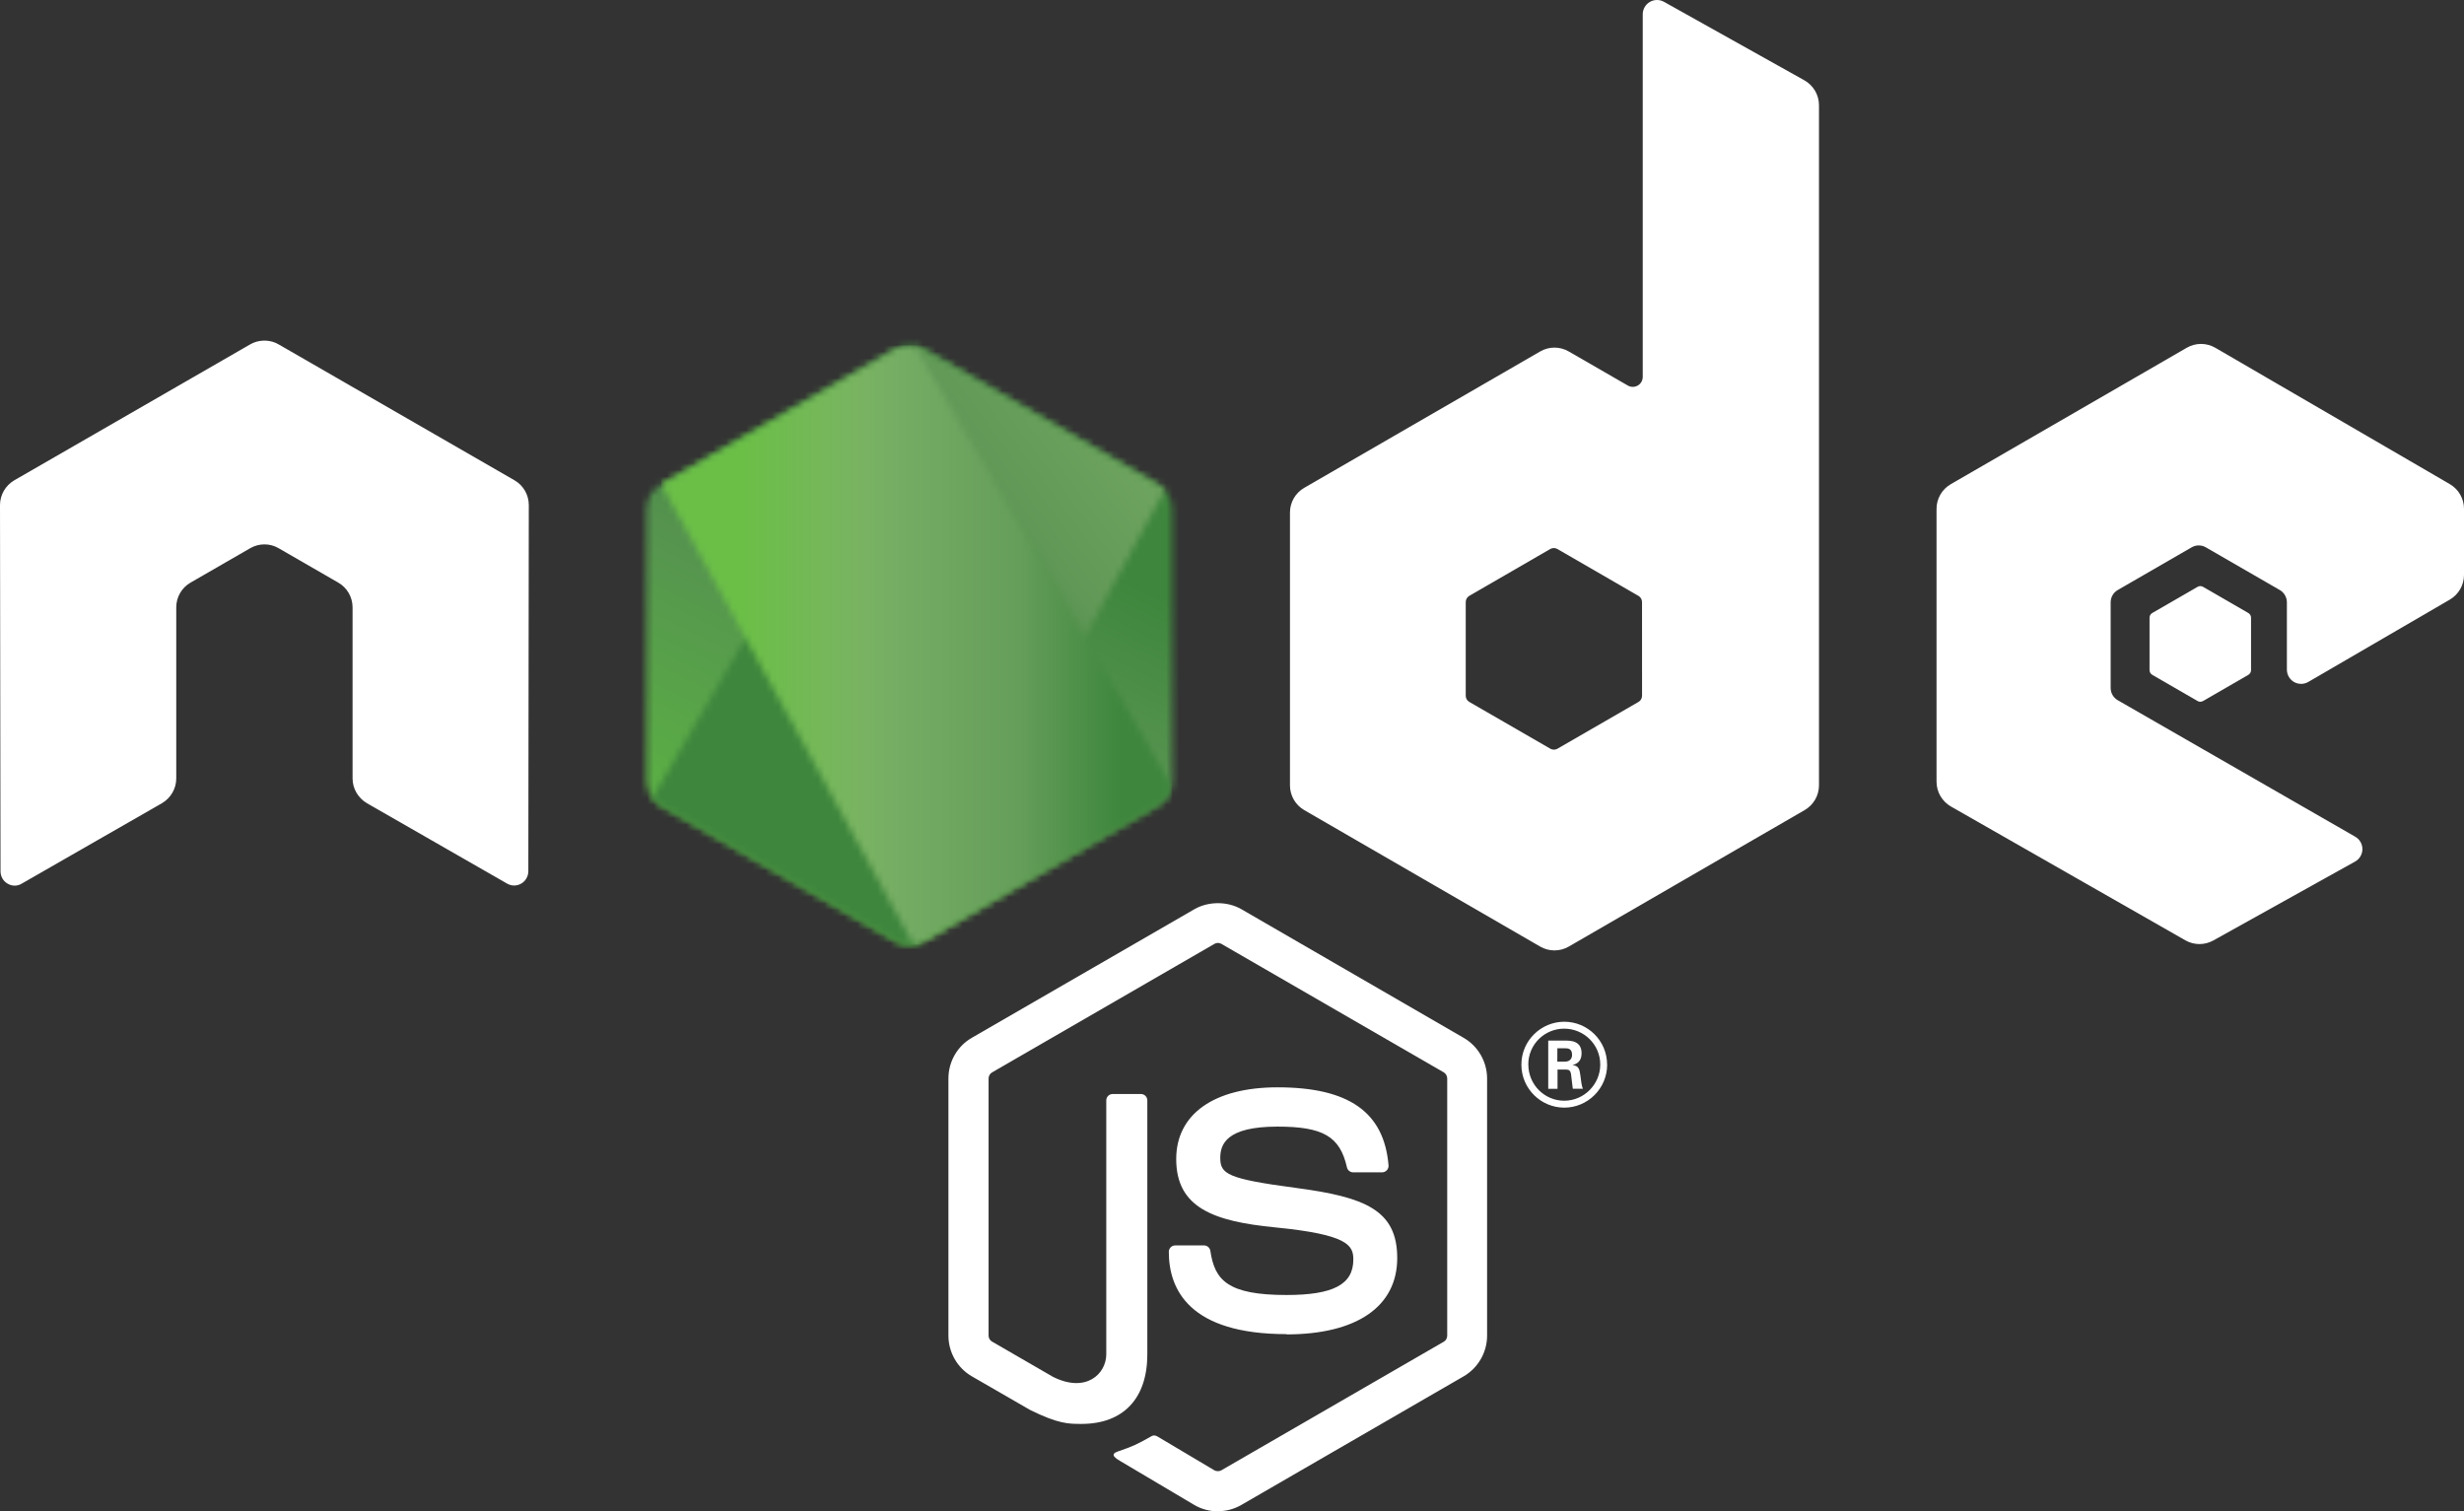 <svg width="375" height="230" viewBox="0 0 375 230" fill="none" xmlns="http://www.w3.org/2000/svg">
<rect x="0" y="0" width="375" height="230" fill="#333333" stroke="none"/>
<g clip-path="url(#clip0_1_62)">
<path d="M185.349 230.001C184.111 230.001 182.882 229.676 181.797 229.05L170.491 222.347C168.802 221.401 169.626 221.067 170.183 220.874C172.435 220.084 172.892 219.906 175.295 218.539C175.547 218.395 175.878 218.446 176.137 218.599L184.822 223.76C185.136 223.93 185.581 223.93 185.872 223.76L219.737 204.184C220.051 204.006 220.254 203.641 220.254 203.267V164.131C220.254 163.741 220.051 163.393 219.731 163.198L185.878 143.638C185.565 143.451 185.149 143.451 184.836 143.638L150.99 163.198C150.662 163.384 150.454 163.749 150.454 164.123V203.259C150.454 203.632 150.657 203.989 150.979 204.167L160.253 209.532C165.288 212.054 168.366 209.082 168.366 206.094V167.468C168.366 166.916 168.798 166.491 169.349 166.491H173.638C174.172 166.491 174.613 166.916 174.613 167.468V206.111C174.613 212.835 170.951 216.697 164.585 216.697C162.627 216.697 161.084 216.697 156.778 214.575L147.894 209.447C145.698 208.174 144.342 205.797 144.342 203.259V164.123C144.342 161.576 145.698 159.199 147.894 157.943L181.793 138.358C183.938 137.144 186.786 137.144 188.914 138.358L222.771 157.951C224.958 159.216 226.323 161.585 226.323 164.131V203.267C226.323 205.805 224.958 208.174 222.771 209.447L188.914 229.032C187.829 229.66 186.6 229.983 185.345 229.983" fill="white"/>
<path d="M195.809 203.034C180.991 203.034 177.884 196.222 177.884 190.509C177.884 189.965 178.322 189.532 178.865 189.532H183.239C183.723 189.532 184.13 189.885 184.206 190.363C184.867 194.826 186.834 197.078 195.794 197.078C202.932 197.078 205.966 195.463 205.966 191.672C205.966 189.491 205.102 187.869 194.014 186.783C184.74 185.866 179.009 183.82 179.009 176.392C179.009 169.549 184.774 165.474 194.429 165.474C205.271 165.474 210.646 169.244 211.324 177.342C211.349 177.623 211.248 177.894 211.061 178.098C210.875 178.293 210.612 178.412 210.341 178.412H205.941C205.483 178.412 205.085 178.09 204.992 177.648C203.932 172.953 201.372 171.451 194.412 171.451C186.622 171.451 185.715 174.167 185.715 176.205C185.715 178.675 186.783 179.397 197.294 180.789C207.704 182.173 212.646 184.125 212.646 191.452C212.646 198.837 206.492 203.074 195.76 203.074M237.009 161.569H238.145C239.078 161.569 239.256 160.916 239.256 160.534C239.256 159.532 238.569 159.532 238.188 159.532H237.018L237.009 161.569ZM235.628 158.36H238.145C239.01 158.36 240.705 158.36 240.705 160.296C240.705 161.646 239.841 161.926 239.324 162.096C240.332 162.164 240.4 162.826 240.536 163.76C240.604 164.345 240.714 165.356 240.917 165.695H239.366C239.324 165.356 239.086 163.488 239.086 163.386C238.984 162.97 238.84 162.766 238.323 162.766H237.043V165.704H235.628V158.36ZM232.601 162.011C232.601 165.05 235.051 167.512 238.06 167.512C241.095 167.512 243.545 164.999 243.545 162.011C243.545 158.963 241.061 156.544 238.052 156.544C235.085 156.544 232.593 158.929 232.593 162.002M244.596 162.028C244.596 165.627 241.655 168.565 238.069 168.565C234.509 168.565 231.542 165.661 231.542 162.028C231.542 158.326 234.576 155.491 238.069 155.491C241.587 155.491 244.588 158.335 244.588 162.028" fill="white"/>
<path fill-rule="evenodd" clip-rule="evenodd" d="M80.478 76.871C80.478 75.308 79.656 73.874 78.31 73.097L42.404 52.409C41.798 52.052 41.119 51.865 40.431 51.84H40.06C39.371 51.865 38.692 52.052 38.076 52.409L2.172 73.097C0.835 73.878 0 75.313 0 76.875L0.079 132.599C0.079 133.371 0.478 134.093 1.156 134.475C1.817 134.882 2.648 134.882 3.309 134.475L24.654 122.233C26.002 121.43 26.824 120.011 26.824 118.464V92.431C26.824 90.878 27.647 89.443 28.99 88.671L38.078 83.429C38.752 83.039 39.493 82.845 40.248 82.845C40.99 82.845 41.748 83.037 42.404 83.428L51.487 88.668C52.832 89.441 53.658 90.875 53.658 92.429V118.46C53.658 120.005 54.491 121.431 55.832 122.229L77.164 134.462C77.833 134.861 78.667 134.861 79.334 134.462C79.992 134.08 80.409 133.358 80.409 132.586L80.478 76.871ZM249.907 105.884C249.907 106.272 249.701 106.631 249.365 106.822L237.032 113.942C236.697 114.134 236.284 114.134 235.95 113.942L223.616 106.822C223.277 106.63 223.073 106.271 223.073 105.884V91.625C223.073 91.236 223.277 90.878 223.607 90.683L235.933 83.552C236.272 83.356 236.687 83.356 237.026 83.552L249.36 90.683C249.699 90.878 249.903 91.236 249.903 91.625L249.907 105.884ZM253.239 0.275C252.566 -0.1 251.747 -0.09 251.082 0.298C250.421 0.688 250.012 1.401 250.012 2.174V57.354C250.012 57.898 249.724 58.399 249.254 58.67C248.788 58.942 248.208 58.942 247.737 58.67L238.743 53.483C237.404 52.706 235.754 52.706 234.409 53.483L198.492 74.241C197.15 75.014 196.322 76.449 196.322 77.994V119.523C196.322 121.077 197.15 122.503 198.492 123.284L234.409 144.057C235.751 144.83 237.402 144.83 238.747 144.057L274.664 123.276C276.004 122.495 276.835 121.068 276.835 119.515V16.013C276.835 14.438 275.978 12.989 274.605 12.219L253.239 0.275ZM372.844 91.25C374.178 90.474 375 89.041 375 87.496V77.431C375 75.882 374.177 74.454 372.84 73.674L337.152 52.926C335.804 52.145 334.151 52.145 332.803 52.926L296.895 73.683C295.547 74.464 294.724 75.89 294.724 77.444V118.956C294.724 120.518 295.564 121.961 296.912 122.734L332.591 143.1C333.905 143.855 335.516 143.864 336.847 143.125L358.429 131.113C359.108 130.731 359.54 130.009 359.54 129.228C359.54 128.447 359.125 127.717 358.446 127.335L322.317 106.57C321.639 106.188 321.224 105.467 321.224 104.694V91.672C321.224 90.894 321.631 90.177 322.309 89.79L333.549 83.296C334.219 82.906 335.041 82.906 335.711 83.296L346.96 89.79C347.63 90.172 348.045 90.894 348.045 91.666V101.905C348.045 102.677 348.46 103.399 349.13 103.789C349.8 104.171 350.631 104.171 351.3 103.781L372.844 91.25Z" fill="white"/>
<path fill-rule="evenodd" clip-rule="evenodd" d="M334.452 89.308C334.706 89.157 335.025 89.157 335.283 89.308L342.175 93.289C342.432 93.438 342.59 93.713 342.59 94.011V101.982C342.59 102.279 342.432 102.554 342.175 102.704L335.283 106.685C335.025 106.835 334.706 106.835 334.452 106.685L327.564 102.704C327.302 102.554 327.141 102.279 327.141 101.982V94.011C327.141 93.713 327.293 93.438 327.556 93.289L334.452 89.308Z" fill="white"/>
<mask id="mask0_1_62" style="mask-type:luminance" maskUnits="userSpaceOnUse" x="98" y="52" width="81" height="92">
<path d="M136.247 53.134L100.533 73.777C99.195 74.55 98.375 75.976 98.375 77.518V118.833C98.375 120.376 99.195 121.801 100.533 122.574L136.249 143.233C137.585 144.003 139.231 144.003 140.564 143.233L176.275 122.574C177.606 121.801 178.428 120.375 178.428 118.833V77.518C178.428 75.976 177.606 74.55 176.266 73.777L140.561 53.134C139.891 52.749 139.145 52.556 138.399 52.556C137.653 52.556 136.907 52.749 136.238 53.134" fill="white"/>
</mask>
<g mask="url(#mask0_1_62)">
<path d="M214.518 70.272L113.883 20.873L62.283 126.288L162.916 175.69L214.518 70.272Z" fill="url(#paint0_linear_1_62)"/>
</g>
<mask id="mask1_1_62" style="mask-type:luminance" maskUnits="userSpaceOnUse" x="99" y="52" width="79" height="92">
<path d="M99.26 121.457C99.602 121.901 100.029 122.285 100.531 122.574L131.167 140.295L136.271 143.232C137.034 143.674 137.903 143.861 138.758 143.797C139.043 143.774 139.327 143.721 139.606 143.642L177.272 74.573C176.984 74.258 176.647 73.995 176.269 73.775L152.884 60.251L140.523 53.129C140.172 52.925 139.791 52.781 139.404 52.679L99.26 121.457Z" fill="white"/>
</mask>
<g mask="url(#mask1_1_62)">
<path d="M55.749 84.883L126.808 181.197L220.784 111.664L149.721 15.353L55.749 84.883Z" fill="url(#paint1_linear_1_62)"/>
</g>
<mask id="mask2_1_62" style="mask-type:luminance" maskUnits="userSpaceOnUse" x="100" y="52" width="79" height="92">
<path d="M137.973 52.58C137.374 52.64 136.788 52.826 136.248 53.134L100.636 73.718L139.037 143.763C139.571 143.687 140.096 143.508 140.571 143.233L176.285 122.574C177.387 121.934 178.141 120.85 178.37 119.623L139.223 52.651C138.935 52.594 138.647 52.564 138.35 52.564C138.231 52.564 138.113 52.57 137.994 52.581" fill="white"/>
</mask>
<g mask="url(#mask2_1_62)">
<path d="M100.635 52.564V143.765H178.355V52.564H100.635Z" fill="url(#paint2_linear_1_62)"/>
</g>
</g>
<defs>
<linearGradient id="paint0_linear_1_62" x1="164.17" y1="45.495" x2="112.454" y2="150.844" gradientUnits="userSpaceOnUse">
<stop offset="0.3" stop-color="#3E863D"/>
<stop offset="0.5" stop-color="#55934F"/>
<stop offset="0.8" stop-color="#5AAD45"/>
</linearGradient>
<linearGradient id="paint1_linear_1_62" x1="91.704" y1="133.592" x2="185.78" y2="64.181" gradientUnits="userSpaceOnUse">
<stop offset="0.57" stop-color="#3E863D"/>
<stop offset="0.72" stop-color="#619857"/>
<stop offset="1" stop-color="#76AC64"/>
</linearGradient>
<linearGradient id="paint2_linear_1_62" x1="100.661" y1="98.167" x2="178.369" y2="98.167" gradientUnits="userSpaceOnUse">
<stop offset="0.16" stop-color="#6BBF47"/>
<stop offset="0.38" stop-color="#79B461"/>
<stop offset="0.47" stop-color="#75AC64"/>
<stop offset="0.7" stop-color="#659E5A"/>
<stop offset="0.9" stop-color="#3E863D"/>
</linearGradient>
<clipPath id="clip0_1_62">
<rect width="375" height="230" fill="white"/>
</clipPath>
</defs>
</svg>
